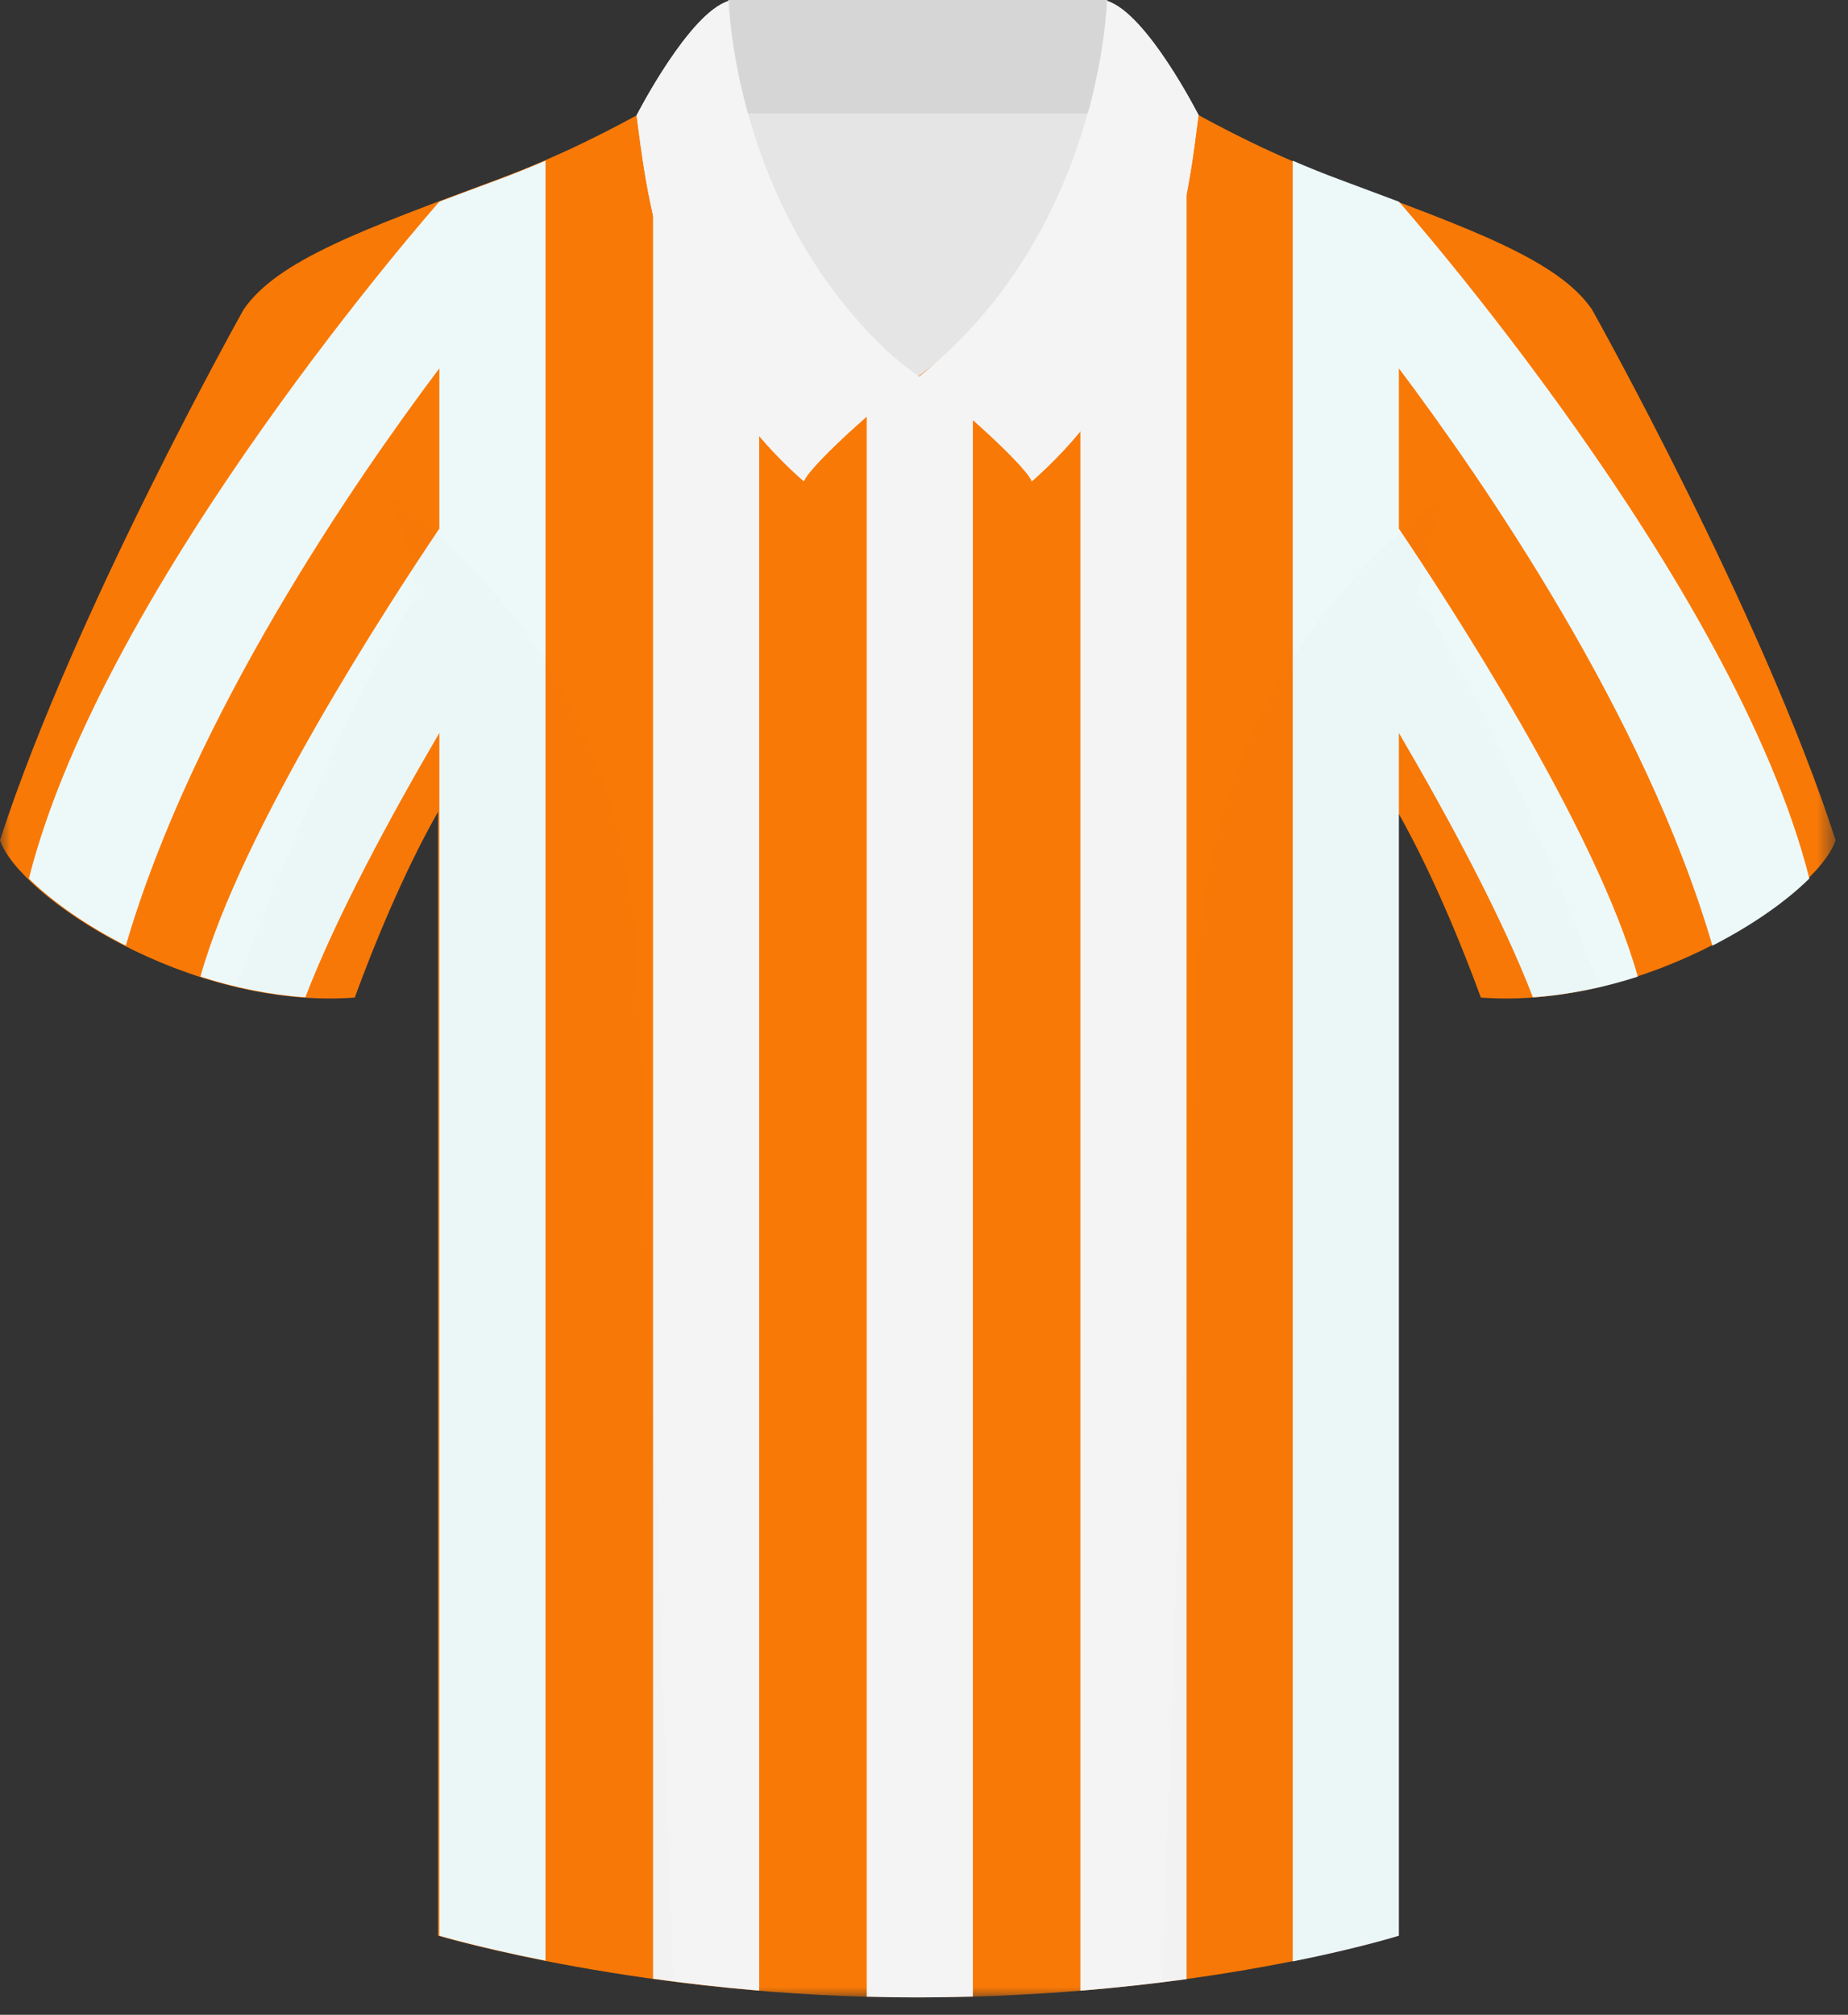 <?xml version="1.0" encoding="UTF-8"?>
<svg width="89px" height="97px" viewBox="0 0 89 97" version="1.1" xmlns="http://www.w3.org/2000/svg" xmlns:xlink="http://www.w3.org/1999/xlink">
    <rect x="0" y="0" width="89" height="97" fill="#333333" stroke="none"/>
    <!-- Generator: Sketch 46.1 (44463) - http://www.bohemiancoding.com/sketch -->
    <title>kickers69</title>
    <desc>Created with Sketch.</desc>
    <defs>
        <polygon id="path-1" points="0 0.292 0 93 88.404 93 88.404 0.292 2.71050543e-20 0.292"></polygon>
        <polygon id="path-3" points="0 97 88.404 97 88.404 0.836 0 0.836"></polygon>
    </defs>
    <g id="Page-1" stroke="none" stroke-width="1" fill="none" fill-rule="evenodd">
        <g id="kickers69" transform="translate(0, -1)">
            <polygon id="Fill-1" fill="#E5E5E5" points="34.879 22.689 53.649 22.689 53.649 4.438 34.879 4.438"></polygon>
            <polygon id="Fill-2" fill="#D6D6D6" points="35.079 6.458 53.331 6.458 53.331 0.999 35.079 0.999"></polygon>
            <polygon id="Fill-3" fill="#E5E5E5" points="34.879 22.689 53.649 22.689 53.649 4.438 34.879 4.438"></polygon>
            <g id="Group-27" transform="translate(0, 0.164)">
                <g id="Group-6" transform="translate(0, 4)">
                    <mask id="mask-2" fill="white">
                        <use xlink:href="#path-1"></use>
                    </mask>
                    <g id="Clip-5"></g>
                    <path d="M76.668,11.732 L76.667,11.732 L76.668,11.732 C75.033,9.355 70.873,7.869 64.483,5.492 C58.098,3.115 54.68,0.292 53.49,0.292 C53.49,0.292 53.916,7.75 44.202,14.977 C34.488,7.75 34.914,0.292 34.914,0.292 C33.727,0.292 30.309,3.115 23.92,5.492 C17.531,7.869 13.371,9.355 11.736,11.732 L11.737,11.732 L11.736,11.732 C11.736,11.732 3.565,26.292 -0,37.286 C0.892,39.961 9.063,45.458 17.085,44.863 C18.73,40.385 20.204,37.487 21.098,35.916 L21.098,90.028 C21.098,90.028 31.051,93 44.125,93 C57.942,93 67.309,90.028 67.309,90.028 L67.309,35.915 C68.2,37.487 69.674,40.385 71.319,44.863 C79.342,45.458 87.514,39.961 88.404,37.286 C84.839,26.292 76.668,11.732 76.668,11.732" id="Fill-4" fill="#F97906" mask="url(#mask-2)"></path>
                </g>
                <path d="M34.976,4.292 C34.384,4.292 33.24,4.993 31.451,5.989 L31.451,96.101 C33.021,96.319 34.734,96.518 36.562,96.672 L36.562,10.223 C34.839,6.757 34.976,4.292 34.976,4.292" id="Fill-7" fill="#F4F4F4"></path>
                <path d="M44.264,18.977 C43.331,18.283 42.495,17.587 41.742,16.897 L41.742,96.965 C42.542,96.988 43.359,96.998 44.188,96.998 C45.096,96.998 45.986,96.986 46.853,96.96 L46.853,16.834 C46.081,17.546 45.224,18.263 44.264,18.977" id="Fill-9" fill="#F4F4F4"></path>
                <path d="M53.553,4.292 C53.553,4.292 53.688,6.695 52.032,10.094 L52.032,96.676 C53.875,96.525 55.585,96.333 57.145,96.119 L57.145,6.025 C55.32,5.01 54.154,4.292 53.553,4.292" id="Fill-11" fill="#F4F4F4"></path>
                <path d="M23.982,9.492 C22.984,9.863 22.045,10.211 21.159,10.546 C21.156,10.549 5.008,28.804 1.391,43.131 C2.465,44.196 4.092,45.359 6.06,46.363 C9.294,35.284 17.095,23.971 21.159,18.57 L21.159,26.285 C18.758,29.844 11.631,40.77 9.653,47.853 C11.256,48.374 12.965,48.73 14.705,48.85 C16.204,44.954 18.8,40.153 21.159,36.123 L21.159,39.916 L21.159,94.028 C21.159,94.028 23.052,94.594 26.272,95.231 L26.272,8.572 C25.555,8.882 24.794,9.19 23.982,9.492" id="Fill-13" fill="#EDF8F9"></path>
                <path d="M67.37,10.546 C66.482,10.211 65.545,9.863 64.549,9.492 C63.736,9.191 62.974,8.882 62.258,8.572 L62.258,95.266 C65.516,94.614 67.37,94.028 67.37,94.028 L67.37,39.915 L67.37,36.123 C69.727,40.153 72.326,44.954 73.825,48.851 C75.563,48.731 77.27,48.374 78.876,47.854 C76.897,40.771 69.77,29.844 67.37,26.285 L67.37,18.57 C71.432,23.973 79.236,35.284 82.47,46.363 C84.436,45.359 86.063,44.196 87.139,43.131 C83.518,28.804 67.372,10.548 67.37,10.546" id="Fill-15" fill="#EDF8F9"></path>
                <path d="M44.204,19.025 C35.324,11.998 35.1,0.874 35.1,0.874 C33.175,1.467 30.659,6.39 30.659,6.39 C31.061,9.207 31.722,17.878 38.714,24.008 C39.009,23.189 43.322,19.365 44.204,19.025" id="Fill-17" fill="#F4F4F4"></path>
                <path d="M44.202,19.025 C53.082,11.998 53.306,0.874 53.306,0.874 C55.231,1.467 57.722,6.378 57.722,6.378 C57.318,9.194 56.684,17.878 49.692,24.008 C49.398,23.189 45.084,19.365 44.202,19.025" id="Fill-19" fill="#F4F4F4"></path>
                <mask id="mask-4" fill="white">
                    <use xlink:href="#path-3"></use>
                </mask>
                <g id="Clip-22"></g>
                <polygon id="Fill-21" fill="#D6D6D6" mask="url(#mask-4)" points="35.079 6.295 53.331 6.295 53.331 0.836 35.079 0.836"></polygon>
                <path d="M44.204,19.025 C35.324,11.998 35.1,0.874 35.1,0.874 C33.175,1.467 30.659,6.39 30.659,6.39 C31.061,9.207 31.722,17.878 38.714,24.008 C39.009,23.189 43.322,19.365 44.204,19.025" id="Fill-23" fill="#F4F4F4" mask="url(#mask-4)"></path>
                <path d="M44.202,19.025 C53.082,11.998 53.306,0.874 53.306,0.874 C55.231,1.467 57.722,6.378 57.722,6.378 C57.318,9.194 56.684,17.878 49.692,24.008 C49.398,23.189 45.084,19.365 44.202,19.025" id="Fill-24" fill="#F4F4F4" mask="url(#mask-4)"></path>
                <path d="M69.689,24.606 C63.874,29.036 58.053,36.143 57.642,48.094 C57.132,62.955 56.359,85.315 55.982,96.263 C63.019,95.383 67.307,94.028 67.307,94.028 L67.307,39.915 C68.2,41.487 69.675,44.385 71.319,48.863 C73.24,49.004 75.168,48.792 77.004,48.358 C73.135,37.833 69.758,31.8 68.279,29.399 C68.669,27.566 69.148,25.975 69.689,24.606 Z" id="Fill-25" fill="#000000" opacity="0.1" mask="url(#mask-4)"></path>
                <path d="M18.715,24.606 C19.253,25.966 19.733,27.545 20.118,29.366 C18.659,31.731 15.27,37.761 11.376,48.352 C13.22,48.791 15.155,49.004 17.085,48.863 C18.732,44.385 20.204,41.487 21.097,39.915 L21.097,94.028 C21.097,94.028 25.563,95.355 32.421,96.235 C32.043,85.277 31.275,62.941 30.762,48.094 C30.35,36.143 24.53,29.036 18.715,24.606" id="Fill-26" fill="#000000" opacity="0.1" mask="url(#mask-4)"></path>
            </g>
        </g>
    </g>
</svg>